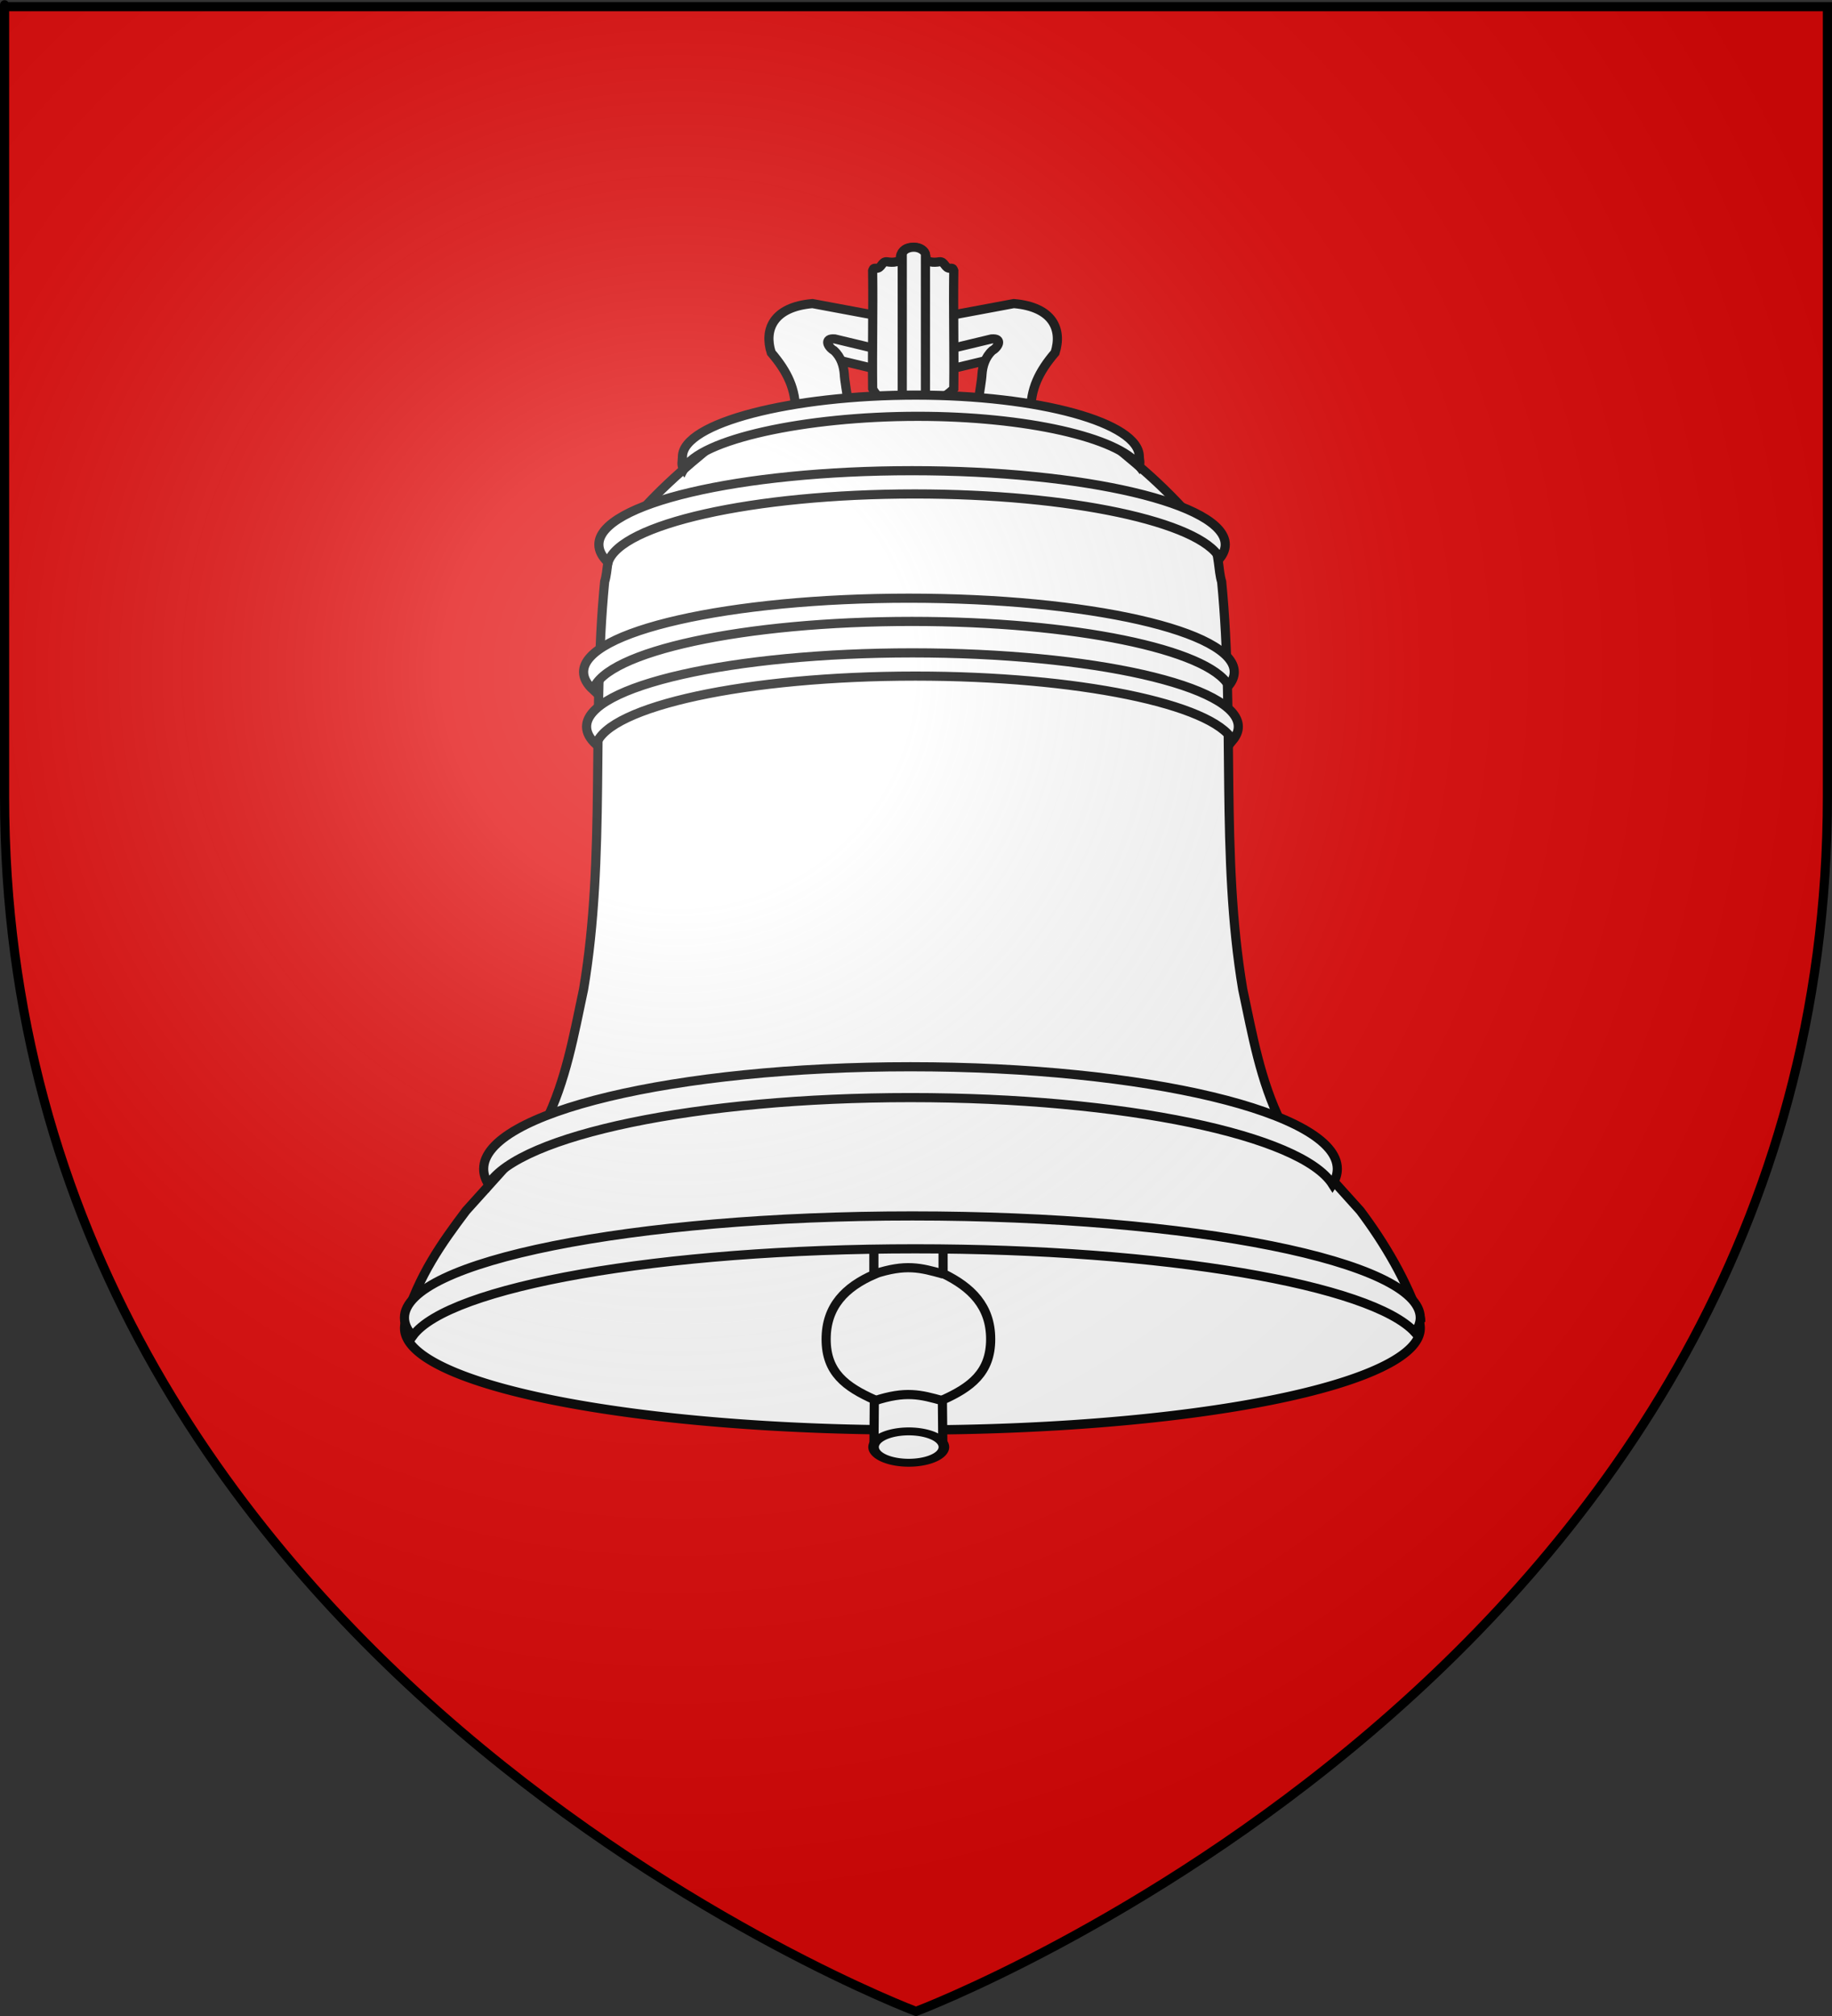 <?xml version="1.0" encoding="UTF-8" standalone="no"?>
<svg
   xmlns:dc="http://purl.org/dc/elements/1.1/"
   xmlns:cc="http://web.resource.org/cc/"
   xmlns:rdf="http://www.w3.org/1999/02/22-rdf-syntax-ns#"
   xmlns:svg="http://www.w3.org/2000/svg"
   xmlns="http://www.w3.org/2000/svg"
   xmlns:xlink="http://www.w3.org/1999/xlink"
   xmlns:sodipodi="http://sodipodi.sourceforge.net/DTD/sodipodi-0.dtd"
   xmlns:inkscape="http://www.inkscape.org/namespaces/inkscape"
   height="660"
   width="600"
   version="1.0"
   id="svg2"
   sodipodi:version="0.32"
   inkscape:version="0.44.1"
   sodipodi:docname="Blason ville fr Saint-Cyprien (Pyrénées-Orientales).svg"
   sodipodi:docbase="C:\Documents and Settings\Standard\Mes documents\aaaOuiqui\Blasons\Blasons autres svg"
   inkscape:export-filename="/Users/olivier/Desktop/Blason Rouge/Blason_Vide_3D.png"
   inkscape:export-xdpi="144"
   inkscape:export-ydpi="144">
  <rect width="100%" height="100%" fill="#333333" stroke="none"/>
  <sodipodi:namedview
     inkscape:window-height="712"
     inkscape:window-width="1024"
     inkscape:pageshadow="2"
     inkscape:pageopacity="0.0"
     guidetolerance="10.0"
     gridtolerance="10.0"
     objecttolerance="10.0"
     borderopacity="1.0"
     bordercolor="#666666"
     pagecolor="#ffffff"
     id="base"
     showgrid="false"
     height="660px"
     inkscape:zoom="0.70710681"
     inkscape:cx="444.25176"
     inkscape:cy="298.04894"
     inkscape:window-x="-4"
     inkscape:window-y="-4"
     inkscape:current-layer="layer4"
     showguides="true"
     inkscape:guide-bbox="true" />
  <desc
     id="desc4">Flag of Canton of Valais (Wallis)</desc>
  <defs
     id="defs6">
    <linearGradient
       id="linearGradient2893">
      <stop
         style="stop-color:white;stop-opacity:0.314;"
         offset="0"
         id="stop2895" />
      <stop
         id="stop2897"
         offset="0.19"
         style="stop-color:white;stop-opacity:0.251;" />
      <stop
         style="stop-color:#6b6b6b;stop-opacity:0.125;"
         offset="0.6"
         id="stop2901" />
      <stop
         style="stop-color:black;stop-opacity:0.125;"
         offset="1"
         id="stop2899" />
    </linearGradient>
    <radialGradient
       inkscape:collect="always"
       xlink:href="#linearGradient2893"
       id="radialGradient3163"
       gradientUnits="userSpaceOnUse"
       gradientTransform="matrix(1.353,0,0,1.349,-77.629,-85.747)"
       cx="221.445"
       cy="226.331"
       fx="221.445"
       fy="226.331"
       r="300" />
  </defs>
  <g
     inkscape:groupmode="layer"
     id="layer3"
     inkscape:label="Fond écu"
     style="display:inline"
     sodipodi:insensitive="true">
    <path
       id="path11575"
       style="fill:#e20909;fill-opacity:0.994;fill-rule:evenodd;stroke:none;stroke-width:1px;stroke-linecap:butt;stroke-linejoin:miter;stroke-opacity:1;display:inline"
       d="M 299,658.5 C 299,658.5 597.5,546.18 597.5,260.728 C 597.5,-24.723 597.5,2.176 597.5,2.176 L 0.5,2.176 L 0.5,260.728 C 0.5,546.18 299,658.5 299,658.5 z "
       sodipodi:nodetypes="cccccc" />
  </g>
  <g
     inkscape:groupmode="layer"
     id="layer4"
     inkscape:label="Meubles"
     style="display:inline"
     sodipodi:insensitive="true">
    <rect
       style="opacity:1;fill:white;fill-opacity:1;fill-rule:evenodd;stroke:black;stroke-width:2;stroke-linecap:round;stroke-linejoin:round;stroke-miterlimit:4;stroke-dasharray:none;stroke-dashoffset:0;stroke-opacity:1"
       id="rect12745"
       width="2"
       height="0"
       x="855.25"
       y="-38.25" />
    <g
       transform="matrix(0.769,0,0,0.769,84.158,27.244)"
       style="fill:white;fill-opacity:1;stroke:black;stroke-width:3.899;stroke-miterlimit:4;stroke-dasharray:none;stroke-opacity:1;display:inline"
       inkscape:label="Meubles"
       id="g13475">
      <g
         id="g13079"
         style="fill:white;fill-opacity:1;stroke:black;stroke-width:3.899;stroke-miterlimit:4;stroke-dasharray:none;stroke-opacity:1">
        <path
           sodipodi:type="arc"
           style="fill:white;fill-opacity:1;stroke:black;stroke-width:3.974;stroke-miterlimit:4;stroke-dasharray:none;stroke-opacity:1"
           id="path11055"
           sodipodi:cx="217.87645"
           sodipodi:cy="485.43738"
           sodipodi:rx="224.88417"
           sodipodi:ry="43.320465"
           d="M 442.761 485.437 A 224.884 43.32 0 1 1  -7.008,485.437 A 224.884 43.32 0 1 1  442.761 485.437 z"
           transform="matrix(0.962,0,0,1.001,69.553,44.056)" />
        <g
           style="fill:white;fill-opacity:1;stroke:black;stroke-width:3.899;stroke-miterlimit:4;stroke-dasharray:none;stroke-opacity:1"
           id="g12065">
          <g
             style="fill:white;fill-opacity:1;stroke:black;stroke-width:3.899;stroke-miterlimit:4;stroke-dasharray:none;stroke-opacity:1"
             id="g12061">
            <path
               id="rect6497"
               style="fill:white;fill-opacity:1;stroke:black;stroke-width:3.899;stroke-miterlimit:4;stroke-dasharray:none;stroke-opacity:1"
               d="M 262.927,560.439 L 262.791,579.162 C 262.791,581.809 265.206,583.94 268.206,583.94 L 286.681,583.94 C 289.681,583.94 292.096,581.809 292.096,579.162 L 291.915,560.618 C 303.959,555.218 312.482,548.945 312.482,534.693 C 312.482,520.681 304.243,512.581 292.222,506.749 L 292.096,410.147 C 292.096,407.5 289.681,405.369 286.681,405.369 L 268.206,405.369 C 265.206,405.369 262.791,407.5 262.791,410.147 L 262.734,507.194 C 250.708,512.487 242.405,520.626 242.405,534.693 C 242.405,548.91 250.751,554.947 262.927,560.439 z "
               sodipodi:nodetypes="cccccccccccccsc" />
            <path
               sodipodi:type="arc"
               style="fill:white;fill-opacity:1;stroke:black;stroke-width:5.489;stroke-miterlimit:4;stroke-dasharray:none;stroke-opacity:1"
               id="path11124"
               sodipodi:cx="-162.50325"
               sodipodi:cy="229.97678"
               sodipodi:rx="18.217327"
               sodipodi:ry="10.876202"
               d="M -144.286 229.977 A 18.217 10.876 0 1 1  -180.721,229.977 A 18.217 10.876 0 1 1  -144.286 229.977 z"
               transform="matrix(0.822,0,0,0.614,411.163,439.419)" />
          </g>
          <path
             sodipodi:nodetypes="cc"
             id="path11126"
             d="M 262.88,506.975 C 276.274,502.554 282.602,504.244 292.285,506.975"
             style="fill:white;fill-opacity:1;fill-rule:evenodd;stroke:black;stroke-width:3.899;stroke-linecap:butt;stroke-linejoin:miter;stroke-miterlimit:4;stroke-dasharray:none;stroke-opacity:1" />
          <path
             style="fill:white;fill-opacity:1;fill-rule:evenodd;stroke:black;stroke-width:3.899;stroke-linecap:butt;stroke-linejoin:miter;stroke-miterlimit:4;stroke-dasharray:none;stroke-opacity:1"
             d="M 262.88,560.975 C 276.274,556.554 282.602,558.244 292.285,560.975"
             id="path12022"
             sodipodi:nodetypes="cc" />
        </g>
        <g
           id="g13071"
           style="fill:white;fill-opacity:1;stroke:black;stroke-width:3.899;stroke-miterlimit:4;stroke-dasharray:none;stroke-opacity:1">
          <g
             id="g13067"
             style="fill:white;fill-opacity:1;stroke:black;stroke-width:3.899;stroke-miterlimit:4;stroke-dasharray:none;stroke-opacity:1">
            <path
               sodipodi:nodetypes="ccccccccc"
               d="M 279.465,125.514 L 312.817,117.514 C 318.911,123.087 306.832,168.403 326.339,123.354 C 329.469,113.504 339.056,103.896 322.337,102.455 L 279.465,110.455 L 236.593,102.455 C 219.874,103.896 226.747,110.337 229.877,120.187 C 230.303,125.655 240.655,118.058 246.113,117.514 L 279.465,125.514 z "
               style="fill:white;fill-opacity:1;fill-rule:evenodd;stroke:black;stroke-width:3.899;stroke-linecap:butt;stroke-linejoin:miter;stroke-miterlimit:4;stroke-dasharray:none;stroke-opacity:1"
               id="path13059" />
            <path
               id="path8293"
               style="fill:white;fill-opacity:1;fill-rule:evenodd;stroke:black;stroke-width:3.899;stroke-linecap:butt;stroke-linejoin:miter;stroke-miterlimit:4;stroke-dasharray:none;stroke-opacity:1"
               d="M 279.465,116.871 L 312.817,108.871 C 317.875,108.442 315.635,112.478 313.207,113.789 C 310.117,116.606 309.034,120.504 308.787,123.844 C 308.692,126.346 307.645,132.034 307.352,134.526 C 310.772,136.922 315.02,136.402 312.303,138.583 C 313.097,139.698 319.043,140.797 322.802,139.664 C 325.311,141.738 327.398,140.566 329.57,140.075 C 329.413,130.258 332.96,122.832 339.911,114.711 C 343.041,104.861 339.056,95.254 322.337,93.812 L 279.465,101.812 L 236.593,93.812 C 219.874,95.254 215.889,104.861 219.019,114.711 C 225.97,122.832 229.517,130.258 229.36,140.075 C 231.532,140.566 233.619,141.738 236.129,139.664 C 239.887,140.797 245.833,139.698 246.627,138.583 C 243.91,136.402 248.158,136.922 251.578,134.526 C 251.285,132.034 250.238,126.346 250.143,123.844 C 249.896,120.504 248.813,116.606 245.723,113.789 C 243.295,112.478 241.055,108.442 246.113,108.871 L 279.465,116.871 z "
               sodipodi:nodetypes="ccccccccccccccccccccc" />
          </g>
          <g
             transform="matrix(0.997,0,0,0.994,0.861,-5.926)"
             id="g10085"
             style="fill:white;fill-opacity:1;stroke:black;stroke-width:3.917;stroke-miterlimit:4;stroke-dasharray:none;stroke-opacity:1">
            <path
               id="path6515"
               style="fill:white;fill-opacity:1;fill-rule:evenodd;stroke:black;stroke-width:3.917;stroke-linecap:butt;stroke-linejoin:miter;stroke-miterlimit:4;stroke-dasharray:none;stroke-opacity:1"
               d="M 280.749,146.181 C 286.135,143.245 292.431,141.385 296.798,136.789 C 296.992,119.345 296.564,103.676 296.798,86.286 C 296.523,85.568 296.576,85.114 295.336,85.218 C 292.863,85.395 293.079,82.142 290.592,82.442 C 288.471,82.858 284.426,82.84 284.884,80.085 C 284.472,77.612 282.128,76.032 279.465,76.39 C 276.802,76.032 274.459,77.612 274.046,80.085 C 274.504,82.84 270.459,82.858 268.339,82.442 C 265.852,82.142 266.067,85.395 263.594,85.218 C 262.354,85.114 262.407,85.568 262.132,86.286 C 262.366,103.676 261.938,119.345 262.132,136.789 C 265.304,143.66 274.969,144.843 280.749,146.181 z "
               sodipodi:nodetypes="ccccccccccccc" />
            <rect
               style="fill:white;fill-opacity:1;stroke:black;stroke-width:3.917;stroke-miterlimit:4;stroke-dasharray:none;stroke-opacity:1"
               id="rect10083"
               width="9.91"
               height="67.726"
               x="274.789"
               y="76.186"
               rx="4.955"
               ry="3.185" />
          </g>
        </g>
        <g
           style="fill:white;fill-opacity:1;stroke:black;stroke-width:3.899;stroke-miterlimit:4;stroke-dasharray:none;stroke-opacity:1"
           id="g12048">
          <path
             sodipodi:nodetypes="cscccccccscccsccccccc"
             d="M 495.65,527.335 C 495.65,503.406 398.529,486.463 279.124,486.463 C 159.72,486.463 62.812,505.883 62.939,527.335 C 68.868,507.497 78.722,493.737 89.074,479.984 L 108.538,458.389 C 115.791,458.299 118.493,449.107 122.62,442.764 C 131.648,424.742 135.039,404.745 139.099,385.783 C 148.663,329.004 142.419,270.385 148.076,212.22 C 149.549,207.56 149.112,200.055 151.663,196.003 C 169.448,173.891 182.008,163.969 194.846,153.397 C 198.745,150.187 201.303,145.496 208.995,143.921 C 229.071,139.132 262.793,134.793 279.465,134.983 C 296.137,134.793 329.86,139.132 349.936,143.921 C 357.628,145.496 360.185,150.187 364.084,153.397 C 376.923,163.969 389.483,173.891 407.267,196.003 C 409.819,200.055 409.381,207.56 410.854,212.22 C 416.511,270.385 410.268,329.004 419.831,385.783 C 423.891,404.745 427.283,424.742 436.31,442.764 C 440.437,449.107 443.139,458.299 450.393,458.389 L 469.857,479.984 C 480.208,493.737 489.848,509.973 495.65,527.335 z "
             style="fill:white;fill-opacity:1;fill-rule:evenodd;stroke:black;stroke-width:3.899;stroke-linecap:butt;stroke-linejoin:miter;stroke-miterlimit:4;stroke-dasharray:none;stroke-opacity:1"
             id="path2044" />
          <g
             style="fill:white;fill-opacity:1;stroke:black;stroke-width:3.899;stroke-miterlimit:4;stroke-dasharray:none;stroke-opacity:1"
             id="g12040">
            <path
               style="fill:white;fill-opacity:1;stroke:black;stroke-width:3.899;stroke-miterlimit:4;stroke-dasharray:none;stroke-opacity:1;display:inline"
               d="M 66.316,533.348 C 64.02,530.818 62.816,528.229 62.816,525.567 C 62.816,501.638 159.724,482.223 279.129,482.223 C 398.533,482.223 495.441,501.638 495.441,525.567 C 495.441,527.681 494.652,529.753 493.191,531.786 C 474.844,511.575 386.529,496.223 280.41,496.223 C 171.566,496.223 81.411,512.369 66.316,533.348 z "
               id="path11098" />
            <path
               style="fill:white;fill-opacity:1;stroke:black;stroke-width:3.899;stroke-miterlimit:4;stroke-dasharray:none;stroke-opacity:1"
               d="M 277.665,219.237 C 201.18,219.237 139.105,233.304 139.105,250.653 C 139.105,253.265 140.518,255.816 143.17,258.244 C 148.344,241.977 207.18,229.124 278.908,229.124 C 348.007,229.124 405.137,241.045 413.858,256.461 C 415.408,254.58 416.224,252.635 416.224,250.653 C 416.224,233.304 354.149,219.237 277.665,219.237 z "
               id="path11100" />
            <path
               id="path11107"
               d="M 279.165,242.512 C 202.556,242.512 140.38,256.578 140.38,273.926 C 140.38,276.539 141.795,279.09 144.451,281.517 C 149.634,265.251 208.566,252.398 280.411,252.398 C 349.621,252.398 406.844,264.319 415.58,279.734 C 417.132,277.853 417.95,275.909 417.95,273.926 C 417.95,256.578 355.774,242.512 279.165,242.512 z "
               style="fill:white;fill-opacity:1;stroke:black;stroke-width:3.899;stroke-miterlimit:4;stroke-dasharray:none;stroke-opacity:1" />
            <path
               id="path11109"
               d="M 278.999,164.957 C 205.372,164.957 145.617,179.042 145.617,196.413 C 145.617,199.029 146.977,201.584 149.529,204.014 C 154.51,187.726 211.148,174.857 280.196,174.857 C 346.713,174.857 401.708,186.793 410.104,202.229 C 411.596,200.345 412.381,198.398 412.381,196.413 C 412.381,179.042 352.626,164.957 278.999,164.957 z "
               style="fill:white;fill-opacity:1;stroke:black;stroke-width:3.899;stroke-miterlimit:4;stroke-dasharray:none;stroke-opacity:1" />
            <path
               style="fill:white;fill-opacity:1;stroke:black;stroke-width:3.899;stroke-miterlimit:4;stroke-dasharray:none;stroke-opacity:1"
               d="M 280.535,132.776 C 227.958,132.776 181.214,144.531 181.214,159.026 C 181.214,160.825 180.51,162.578 181.763,164.276 C 188.467,151.586 233.561,141.807 281.441,141.807 C 327.491,141.807 366.853,150.827 375.69,162.807 C 376.335,161.574 375.785,160.308 375.785,159.026 C 375.785,144.531 333.112,132.776 280.535,132.776 z "
               id="path11111"
               sodipodi:nodetypes="cscscsc" />
            <path
               style="fill:white;fill-opacity:1;stroke:black;stroke-width:3.899;stroke-miterlimit:4;stroke-dasharray:none;stroke-opacity:1"
               d="M 278.318,418.711 C 177.976,418.711 96.554,438.191 96.554,462.192 C 96.554,464.428 97.242,466.613 98.605,468.758 C 111.874,447.875 187.324,431.843 278.318,431.843 C 369.312,431.843 444.793,447.875 458.061,468.758 C 459.425,466.613 460.113,464.428 460.113,462.192 C 460.113,438.191 378.66,418.711 278.318,418.711 z "
               id="path12029" />
          </g>
        </g>
      </g>
    </g>
  </g>
  <g
     inkscape:groupmode="layer"
     id="layer2"
     inkscape:label="Reflet final"
     sodipodi:insensitive="true"
     style="display:inline">
    <path
       sodipodi:nodetypes="cccccc"
       d="M 300,658.5 C 300,658.5 598.5,546.18 598.5,260.728 C 598.5,-24.723 598.5,2.176 598.5,2.176 L 1.5,2.176 L 1.5,260.728 C 1.5,546.18 300,658.5 300,658.5 z "
       style="opacity:1;fill:url(#radialGradient3163);fill-opacity:1;fill-rule:evenodd;stroke:none;stroke-width:1px;stroke-linecap:butt;stroke-linejoin:miter;stroke-opacity:1"
       id="path2875"
       inkscape:export-xdpi="144"
       inkscape:export-ydpi="144" />
  </g>
  <g
     inkscape:groupmode="layer"
     id="layer1"
     inkscape:label="Contour final"
     sodipodi:insensitive="true">
    <path
       sodipodi:nodetypes="cccccc"
       d="M 300,658.5 C 300,658.5 1.5,546.18 1.5,260.728 C 1.5,-24.723 1.5,2.176 1.5,2.176 L 598.5,2.176 L 598.5,260.728 C 598.5,546.18 300,658.5 300,658.5 z "
       style="opacity:1;fill:none;fill-opacity:1;fill-rule:evenodd;stroke:black;stroke-width:3;stroke-linecap:butt;stroke-linejoin:miter;stroke-miterlimit:4;stroke-dasharray:none;stroke-opacity:1"
       id="path1411"
       inkscape:export-xdpi="144"
       inkscape:export-ydpi="144" />
  </g>
</svg>
